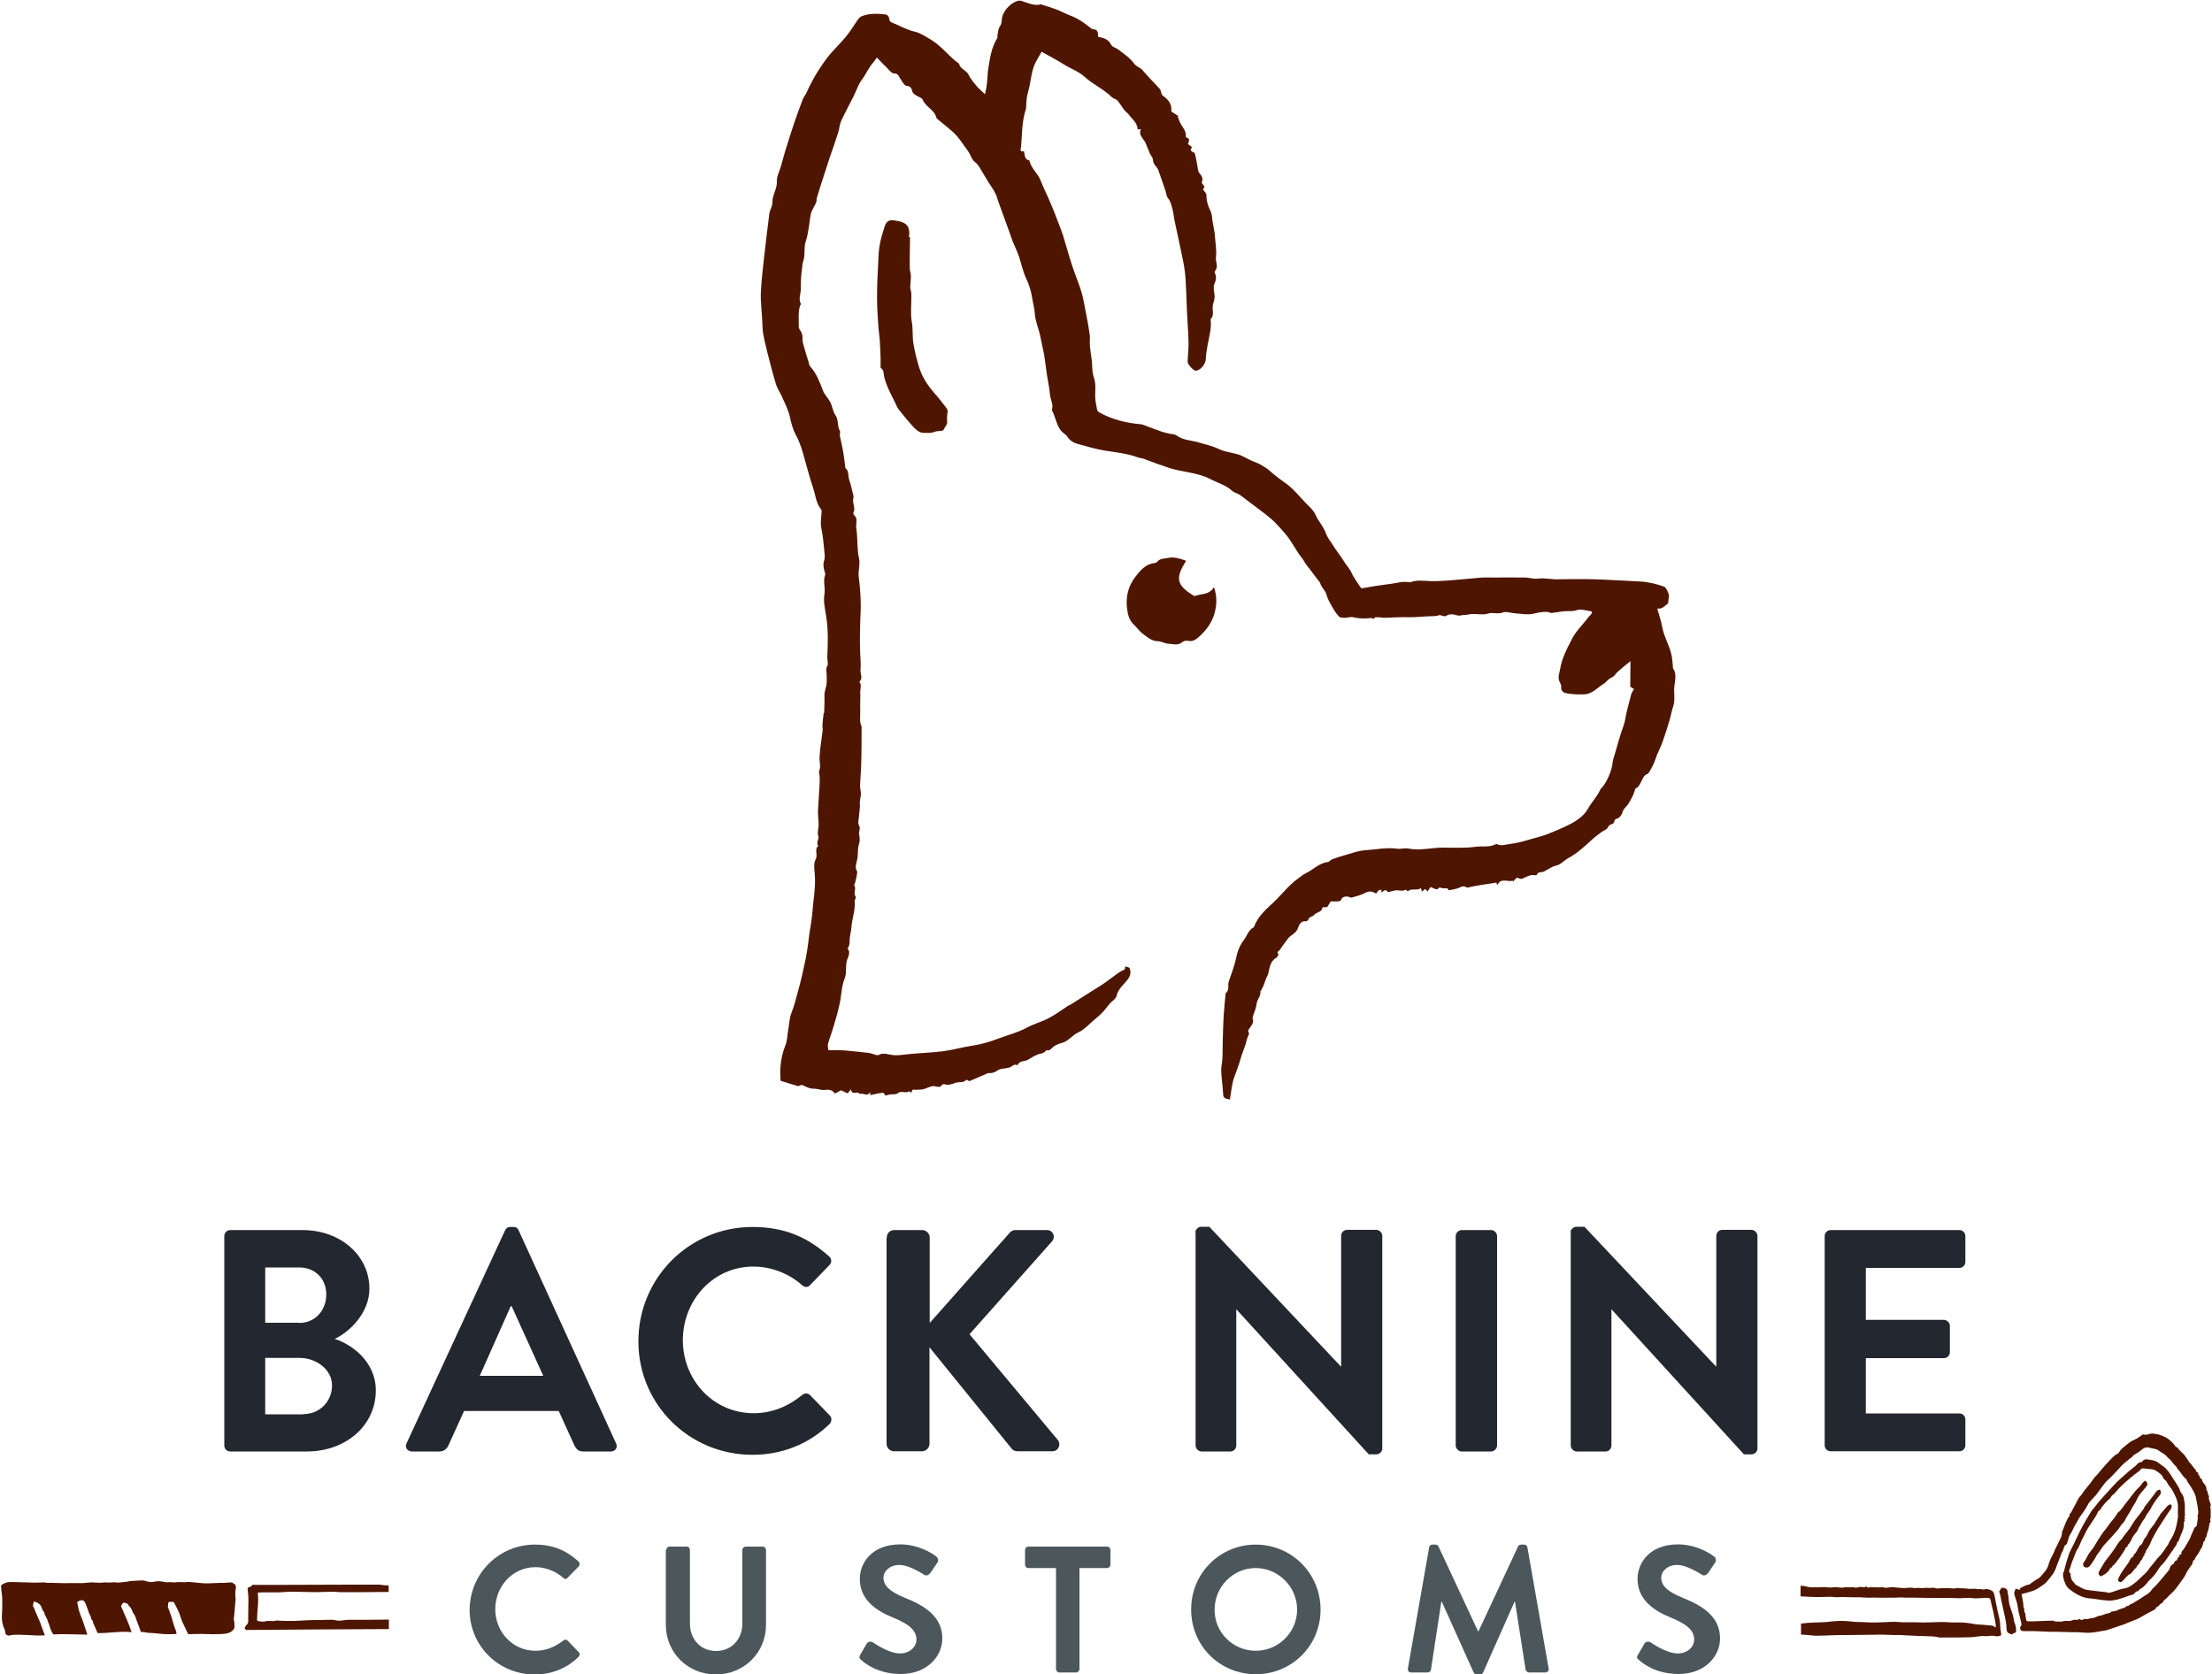 <?xml version="1.0" encoding="utf-8"?>
<!-- Generator: Adobe Illustrator 24.0.0, SVG Export Plug-In . SVG Version: 6.00 Build 0)  -->
<svg version="1.1" xmlns="http://www.w3.org/2000/svg" xmlns:xlink="http://www.w3.org/1999/xlink" x="0px" y="0px"
	 viewBox="0 0 1000 757" style="enable-background:new 0 0 1000 757;" xml:space="preserve">
<style type="text/css">
	.st0{display:none;}
	.st1{display:inline;fill:#36574E;}
	.st2{display:inline;fill:#9A7E5A;}
	.st3{display:inline;fill:#263A32;}
	.st4{display:inline;fill:#C9C9C9;}
	.st5{display:inline;}
	.st6{fill:#23272F;}
	.st7{fill:#4C575C;}
	.st8{fill:#4E1600;}
	.st9{fill:#FFFFFF;}
</style>
<g id="Layer_1" class="st0">
</g>
<g id="Layer_2">
	<g>
		<g>
			<path class="st6" d="M101.4,558.8c0-1.4,1.1-2.7,2.7-2.7h32.7c17,0,30.2,11.4,30.2,26.5c0,11-9,19.6-15.7,22.7
				c7.6,2.4,18.6,10.2,18.6,23.3c0,16-13.7,27.6-31.2,27.6h-34.6c-1.6,0-2.7-1.3-2.7-2.7V558.8z M135.2,598.1
				c7.3,0,12.3-5.7,12.3-12.9c0-7.1-5-12.2-12.3-12.2h-15.3v25H135.2z M137.2,639.3c7.2,0,12.9-5.6,12.9-13
				c0-7.2-7.2-12.4-14.6-12.4h-15.6v25.5H137.2z"/>
			<path class="st6" d="M183.8,652.5l44.5-96.2c0.4-0.9,1.1-1.6,2.4-1.6h1.4c1.4,0,2,0.7,2.4,1.6l44,96.2c0.9,1.9-0.3,3.7-2.4,3.7
				h-12.4c-2.1,0-3.1-0.9-4.1-2.9l-7-15.4h-42.8l-7,15.4c-0.6,1.4-1.9,2.9-4.1,2.9h-12.4C184.1,656.2,182.9,654.3,183.8,652.5z
				 M245.6,622l-14.3-31.5h-0.4l-14,31.5H245.6z"/>
			<path class="st6" d="M340.2,554.7c14.4,0,24.9,4.6,34.6,13.3c1.3,1.1,1.3,2.9,0.1,4l-8.7,9c-1,1.1-2.4,1.1-3.6,0
				c-6-5.3-14-8.4-22-8.4c-18.3,0-31.9,15.3-31.9,33.3c0,17.9,13.7,33,32,33c8.6,0,15.9-3.3,21.9-8.2c1.1-1,2.7-0.9,3.6,0l8.9,9.2
				c1.1,1,0.9,2.9-0.1,3.9c-9.7,9.4-22,13.9-34.8,13.9c-28.6,0-51.6-22.7-51.6-51.3C288.6,577.7,311.6,554.7,340.2,554.7z"/>
			<path class="st6" d="M400.9,559.5c0-1.9,1.4-3.4,3.4-3.4h12.6c1.9,0,3.4,1.6,3.4,3.4v38.6l36-40.6c0.6-0.7,1.4-1.4,2.7-1.4h14.3
				c2.7,0,4.1,3,2.3,5.1l-37.3,42l40,47.9c1.4,1.9,0.3,5-2.6,5h-15.6c-1.4,0-2.3-0.6-2.6-1l-37.3-46v43.6c0,1.9-1.6,3.4-3.4,3.4
				h-12.6c-2,0-3.4-1.6-3.4-3.4V559.5z"/>
			<path class="st6" d="M540.4,557.2c0-1.4,1.3-2.6,2.7-2.6h3.6l59.5,63.2h0.1v-59.1c0-1.4,1.1-2.7,2.7-2.7h13.2
				c1.4,0,2.7,1.3,2.7,2.7v96.2c0,1.4-1.3,2.6-2.7,2.6h-3.4L559,592h-0.1v61.5c0,1.4-1.1,2.7-2.7,2.7h-13c-1.4,0-2.7-1.3-2.7-2.7
				V557.2z"/>
			<path class="st6" d="M658.1,558.8c0-1.4,1.3-2.7,2.7-2.7h13.3c1.4,0,2.7,1.3,2.7,2.7v94.7c0,1.4-1.3,2.7-2.7,2.7h-13.3
				c-1.4,0-2.7-1.3-2.7-2.7V558.8z"/>
			<path class="st6" d="M710,557.2c0-1.4,1.3-2.6,2.7-2.6h3.6l59.5,63.2h0.1v-59.1c0-1.4,1.1-2.7,2.7-2.7h13.2
				c1.4,0,2.7,1.3,2.7,2.7v96.2c0,1.4-1.3,2.6-2.7,2.6h-3.4L728.6,592h-0.1v61.5c0,1.4-1.1,2.7-2.7,2.7h-13c-1.4,0-2.7-1.3-2.7-2.7
				V557.2z"/>
			<path class="st6" d="M824.9,558.8c0-1.4,1.1-2.7,2.7-2.7h58.2c1.6,0,2.7,1.3,2.7,2.7v11.7c0,1.4-1.1,2.7-2.7,2.7h-42.3v23.5h35.3
				c1.4,0,2.7,1.3,2.7,2.7v11.9c0,1.6-1.3,2.7-2.7,2.7h-35.3v25h42.3c1.6,0,2.7,1.3,2.7,2.7v11.7c0,1.4-1.1,2.7-2.7,2.7h-58.2
				c-1.6,0-2.7-1.3-2.7-2.7V558.8z"/>
		</g>
		<g>
			<path class="st7" d="M241.8,698.3c8.2,0,14.2,2.6,19.7,7.6c0.7,0.7,0.7,1.6,0.1,2.3l-5,5.1c-0.6,0.7-1.4,0.7-2,0
				c-3.4-3-8-4.8-12.5-4.8c-10.4,0-18.2,8.7-18.2,19c0,10.2,7.8,18.8,18.2,18.8c4.9,0,9-1.9,12.5-4.6c0.7-0.6,1.5-0.5,2,0l5,5.2
				c0.7,0.6,0.5,1.6-0.1,2.2c-5.5,5.4-12.5,7.9-19.8,7.9c-16.3,0-29.4-12.9-29.4-29.2C212.4,711.4,225.5,698.3,241.8,698.3z"/>
			<path class="st7" d="M301.2,700.7c0-0.8,0.7-1.5,1.5-1.5h7.7c0.9,0,1.5,0.7,1.5,1.5V734c0,6.9,4.7,12.4,11.8,12.4
				c7.1,0,11.9-5.5,11.9-12.3v-33.4c0-0.8,0.7-1.5,1.5-1.5h7.7c0.8,0,1.5,0.7,1.5,1.5v33.9c0,12.4-9.8,22.4-22.7,22.4
				c-12.8,0-22.6-10-22.6-22.4V700.7z"/>
			<path class="st7" d="M388.9,748.1l2.9-5c0.7-1.1,2-1.1,2.8-0.6c0.4,0.2,7,5,12.3,5c4.2,0,7.4-2.8,7.4-6.3c0-4.2-3.5-7-10.3-9.8
				c-7.7-3.1-15.3-8-15.3-17.6c0-7.2,5.4-15.6,18.3-15.6c8.3,0,14.7,4.2,16.3,5.5c0.8,0.5,1.1,1.9,0.5,2.7l-3.1,4.6
				c-0.7,1-1.9,1.6-2.8,1c-0.7-0.4-6.8-4.5-11.3-4.5c-4.6,0-7.2,3.1-7.2,5.7c0,3.8,3,6.4,9.6,9.1c7.9,3.2,17,7.9,17,18.4
				c0,8.4-7.2,16.1-18.7,16.1c-10.3,0-16.3-4.8-17.9-6.3C388.6,749.8,388.2,749.4,388.9,748.1z"/>
			<path class="st7" d="M477.4,708.9h-12.5c-0.9,0-1.5-0.7-1.5-1.5v-6.7c0-0.8,0.7-1.5,1.5-1.5h35.6c0.9,0,1.5,0.7,1.5,1.5v6.7
				c0,0.8-0.7,1.5-1.5,1.5H488v45.7c0,0.8-0.7,1.5-1.5,1.5h-7.6c-0.8,0-1.5-0.7-1.5-1.5V708.9z"/>
			<path class="st7" d="M567.7,698.3c16.3,0,29.3,13.1,29.3,29.4c0,16.3-13,29.2-29.3,29.2c-16.3,0-29.2-12.9-29.2-29.2
				C538.4,711.4,551.4,698.3,567.7,698.3z M567.7,746.3c10.3,0,18.7-8.4,18.7-18.6c0-10.3-8.5-18.8-18.7-18.8
				c-10.3,0-18.6,8.5-18.6,18.8C549,738,557.4,746.3,567.7,746.3z"/>
			<path class="st7" d="M646.1,699.5c0.1-0.7,0.6-1.2,1.5-1.2h1.3c0.7,0,1.1,0.3,1.4,0.8l17.9,38.4c0.2,0,0.2,0,0.2,0l17.9-38.4
				c0.2-0.5,0.7-0.8,1.4-0.8h1.3c0.9,0,1.4,0.6,1.5,1.2l9.6,54.7c0.2,1.1-0.4,1.9-1.5,1.9h-7.4c-0.7,0-1.4-0.7-1.5-1.2l-4.8-30.8
				c-0.1,0-0.2,0-0.2,0l-14.2,32c-0.2,0.5-0.7,0.9-1.4,0.9h-1.5c-0.7,0-1.1-0.4-1.4-0.9l-14.4-32c0,0-0.2,0-0.2,0l-4.7,30.8
				c-0.1,0.6-0.7,1.2-1.5,1.2H638c-1.1,0-1.7-0.7-1.5-1.9L646.1,699.5z"/>
			<path class="st7" d="M740.5,748.1l2.9-5c0.7-1.1,2-1.1,2.8-0.6c0.4,0.2,7,5,12.3,5c4.2,0,7.4-2.8,7.4-6.3c0-4.2-3.5-7-10.3-9.8
				c-7.7-3.1-15.3-8-15.3-17.6c0-7.2,5.4-15.6,18.3-15.6c8.3,0,14.7,4.2,16.3,5.5c0.8,0.5,1.1,1.9,0.5,2.7l-3.1,4.6
				c-0.7,1-1.9,1.6-2.8,1c-0.7-0.4-6.8-4.5-11.3-4.5c-4.6,0-7.2,3.1-7.2,5.7c0,3.8,3,6.4,9.6,9.1c7.9,3.2,17,7.9,17,18.4
				c0,8.4-7.2,16.1-18.7,16.1c-10.3,0-16.3-4.8-17.9-6.3C740.1,749.8,739.7,749.4,740.5,748.1z"/>
		</g>
		<g>
			<path class="st8" d="M445.3,42.6c0.3-1.4,0.6-2.8,0.8-4.2c0.3-2.3,0.3-4.6,0.6-6.9c0.8-4.9,1.4-9.9,4.1-14.2
				c0.2-0.3,0.1-0.8,0.1-1.2c0.3-1.3,0.3-2.7,0.9-3.8c0.7-1.1,1.1-1.9,1.1-3.4c0.1-3.5,3.8-7.6,7.2-8.5c0.6-0.2,1.4-0.1,2,0.1
				c2.7,0.9,5.3,2.2,8.3,1.5c0.4-0.1,0.8,0.2,1.2,0.3c1.9,0.6,3.9,1.2,5.8,1.9c2.3,0.9,4.5,2.1,6.9,3c3.4,1.3,6.3,3.5,9.1,5.7
				c0.1,0.1,0.3,0.3,0.4,0.3c2.5-0.1,2.7,1.6,2.6,3.4c2.4,0.6,4.7,1,5.9,3.6c0.5,1.1,2.3,1.4,3.4,2.3c2.4,1.9,5.1,3.6,6.9,6.1
				c1.1,1.6,2.8,1.8,3.9,3.1c2.5,3,5.3,5.7,7.9,8.6c0.3,0.3,0.3,0.9,0.5,1.4c0.2,0.5,0.3,1.3,0.7,1.5c2.7,1.8,4.3,4,3.9,7.2
				c1.2,0.8,2.3,1.4,3.3,2.1c-0.1,0.1-0.3,0.1-0.4,0.2c0.3,0.8,0.6,1.6,0.9,2.3c0.9,2.2,3,3.9,2.8,6.6c0,0.2,0.2,0.6,0.3,0.6
				c2,0.5,0.8,1.9,0.7,3c0.6,0.4,1.2,0.9,1.8,1.3c-1.6,2,0.5,2,1.2,2.7c0.3,1.2,0.6,2.3,0.8,3.5c0.3,1.5,0.5,3,0.8,4.5
				c0.1,0.3,0.2,0.7,0.4,0.9c1.1,1.3,2,2.5,1.2,4.3c-0.1,0.3,0.4,0.9,0.7,1.2c0.7,0.9,0.7,0.9-0.2,2c0.6,0.9,1.6,1.7,1.6,2.6
				c0,2.6,0.7,5,1.9,7.3c0.3,0.7,0.5,1.5,0.6,2.2c0.1,0.6,0.1,1.2,0.2,1.9c0.3,1.7,0.6,3.4,0.9,5.1c0.1,0.5,0.2,1,0.2,1.5
				c0.2,3.4,0.9,6.9,0.5,10.2c-0.2,2.1,1.3,4.3-0.5,6.2c-0.1,0.1-0.1,0.4-0.1,0.5c0.7,1.6,0.9,3,0.1,4.7c-0.7,1.5-0.5,3.5-0.2,5.1
				c0.4,1.9-0.4,3.5-0.7,5.1c-0.4,2.1,0.8,4.5-1,6.3c0.5,4.1-0.7,8-1.4,11.9c-0.4,2.1-0.7,4.2-0.8,6.3c-0.2,2.4-2.5,5-4.6,5.1
				c-0.9,0-3.7-2.9-3.6-4.1c0.1-3.1,0.5-6.1,0.4-9.2c-0.1-4.5-0.5-9-0.7-13.5c-0.2-4.7-0.3-9.5-0.6-14.2c-0.2-2.8-0.5-5.6-1.1-8.4
				c-1.2-6.1-2.6-12.2-3.9-18.4c-0.4-1.9-0.5-3.9-1.1-5.8c-0.4-1.4-0.7-3-1.8-4.3c-0.7-0.8-0.8-2-1.1-3.1c-1.1-3.3-2.2-6.5-3.4-9.8
				c-0.2-0.4-0.4-0.9-0.7-1.2c-0.9-1-1.6-1.9-1.7-3.4c0-1-1-1.9-1.4-2.9c-0.7-1.5-1.2-3.1-1.9-4.6c-0.2-0.6-0.6-1.1-1-1.6
				c-0.9-1.4-2.1-2.6-1.1-4.7c-0.7,0.1-1.1,0.1-1.5,0.1c-0.1-3-2.5-4.6-4-6.7c-0.5-0.7-1.3-1.2-1.9-1.9c-1.1-1.4-2-3-3.2-4.4
				c-0.6-0.7-1.9-0.9-2.6-1.6c-3.7-3.7-8.5-5.7-12.3-9.2c-2.8-2.5-6.2-3.6-9.2-5.5c-3.2-2-6.6-3.8-10.2-5.8
				c-1.2,2.2-2.8,4.5-3.6,6.9c-1,2.8-1.3,5.9-1.9,8.8c-0.4,1.7-0.9,3.3-1.2,5c-0.2,1.4-0.2,2.8-0.3,4.3c0,0.3,0,0.6-0.1,0.9
				c-1.9,5.6-1.7,11.4-2.2,17.1c-0.1,0.7-0.9,2.4,1.3,2c0,0,0.2,0.6,0.2,0.9c0.2,1.4,0.4,2.8,2.1,3.2c0.1,0,0.2,0,0.2,0.1
				c0.7,3.5,3.7,5.7,5,8.9c1.4,3.6,3.2,7.1,4.7,10.7c1.2,2.8,2.3,5.7,3.4,8.6c0.7,1.9,1.5,3.8,2.1,5.7c1.4,4.5,2.6,9.1,4.1,13.6
				c1.3,4,3,7.9,4.2,11.9c0.9,2.9,1.3,5.9,1.9,8.8c0.7,3.4,1.3,6.8,1.8,10.2c0.2,1,0.1,1.9,0.1,2.9c-0.2,3.6,0.8,7,1,10.6
				c0.1,2,0.1,4.2,0.8,6.1c1,2.8,0.6,5.6,0.6,8.4c0,2.1,0.5,4.2,0.9,6.3c0.1,0.4,0.5,0.9,0.9,1.1c5.8,3.3,12.2,4.8,18.8,5.4
				c0.5,0,1,0.2,1.5,0.4c2.7,1,5.4,2.1,8.1,3c1.2,0.4,2.4,0.6,3.6,0.9c1,0.2,2.2,0.2,2.9,0.7c2.9,2.2,6.4,2.2,9.7,3.1
				c3.2,1,6.4,1.6,9.5,3.1c3.2,1.5,6.5,1.6,9.8,2.8c1.2,0.5,2.4,1.2,3.6,1.8c1.5,0.8,3.9,1.6,5.4,2.4c1.5,0.9,3.1,1.8,4.4,3
				c2.4,2.2,5,4,7.6,5.9c3.2,2.4,5.7,5.6,8.5,8.5c1.5,1.6,3.4,3.1,4.3,5.1c1.4,3.2,3.9,5.7,5,9.1c0.8,1.9,1.9,3.1,2.9,4.7
				c1.4,2.4,3.2,4.5,4.7,6.9c1,1.7,2.4,3.3,3.5,5.1c0.4,0.7,0.6,1.5,1.1,2.2c0.6,1.1,1.4,2.2,2.1,3.3c0.4,0.7,0.9,1.3,1.6,2.2
				c2.2-0.4,4.6-0.8,7-1.2c2.2-0.3,4.4-0.6,6.6-0.9c1.6-0.2,3.1-0.6,4.6-0.8c0.8-0.1,1.7,0,2.5,0c0.5,0,1.1,0.2,1.5,0.1
				c2.8-1.1,5.7-0.6,8.7-0.5c3,0.1,5.9-0.1,8.9-0.3c4.9-0.4,9.8-0.9,14.7-1.3c1.5-0.1,3.1,0,4.7,0c5,0,10-0.1,15.1,0
				c1.8,0.1,3.5,0.7,5.5,0.5c2.5-0.4,5.2,0.2,7.8,0.3c2.7,0,5.4-0.1,8.1-0.1c4.2,0,8.5,0,12.7,0.2c5.9,0.2,11.8,0.6,17.7,0.9
				c3.7,0.2,7.2,1.1,10.7,2.3c0.9,0.3,2.4,3.5,2.2,4.5c-0.2,0.9-0.2,1.8-0.4,3.1c-1.2,0.8-2.5,2.7-4.9,2.3c0.8,2.9,1.8,5.7,2.3,8.6
				c0.8,4.3,3.2,8,4.1,12.2c0.4,1.8,0.5,3.6,0.7,5.5c0,0.3-0.1,0.6,0.1,0.8c1.6,2.4,0.9,5.2,0.6,7.6c-0.5,3.2,0.5,6.4-0.6,9.6
				c-0.7,2-1,4.1-1.6,6.1c-1,3.4-2.1,6.8-3.3,10.2c-0.9,2.5-2.3,4.9-3.1,7.5c-0.7,2.1-1.7,4-2.8,5.8c-0.2,0.3-0.4,0.7-0.6,0.8
				c-2.1,0.6-2.5,2.7-3.4,4.3c-0.7,1.3-1.3,2.1-2.2,2.3c-0.5,1.3-0.8,2.4-1.2,3.3c-0.6,1.2-1.3,2.4-2,3.6c-0.3,0.6-0.8,1.1-1.3,1.6
				c-0.6,0.7-1.1,1.2-1.4,2.3c-0.3,1.2-1.5,2.7-2.5,2.9c-1.5,0.3-1,1.6-1.6,2.1c-0.7,0.5-2,0.7-2.2,1.3c-0.6,1.6-2,1.8-3.1,2.6
				c-1.5,1.1-3,2.2-4.4,3.5c-3.4,3.1-6.7,6.2-10.8,8.4c-1.8,1-3.4,2.9-5.3,3.3c-2.3,0.5-3.9,1.9-5.8,2.8c-1,0.4-2.6-0.1-3,1.4
				c0,0.1-0.5,0.2-0.7,0.2c-2.3-0.5-4.1,0.8-6.1,1.6c-0.5,0.2-1.3-0.3-2.3-0.5c-0.5,0.5-1.1,1.1-1.7,1.8c0-0.1,0-0.3,0-0.4
				c-0.5,0-1,0.1-1.5,0.1c-0.7,0-1.3-0.2-2-0.2c-0.7,0-1.5,0-2.1,0.3c-0.6,0.3-1,1-1.6,1.7c-0.1-0.4-0.2-0.8-0.3-1.1
				c-4.4,0.8-8.8,1.2-13.2,2.3c-1-0.7-1.9-0.8-3.4-0.1c-1.5,0.8-3.3,0.9-5,1.3c-0.4-1.4-1.6-0.8-2.5-0.9c-0.9-0.1-1.8-0.9-2.4,0.4
				c-0.1,0.1-0.8,0-1.2-0.1c-0.7-0.3-1.4-0.6-2.1-0.9c-0.5,0.7-0.8,1.3-1.3,2c-0.3-0.3-0.6-0.6-1.1-1.1c-0.4,0.3-1,0.8-1.5,1.2
				c-0.1-0.5-0.2-0.9-0.4-1.6c-1.8,1.4-4.3-0.2-6,1.5c-0.3-0.2-0.7-0.8-0.8-0.8c-1.7,1-3.4,0-5.1,0.4c-0.9,0.2-1.7,0.4-2.5,0.6
				c-0.3,0.1-0.7,0.1-0.8-0.1c-1-1.6-1.7,0.1-2.8,0.3c0.1-0.5,0.1-0.8,0.2-1.1c-1.3,0-1.3,0-2.5,1.7c-1.6-1.1-3.1-1.3-5-0.3
				c-1.9,1-4,1.5-6.1,2.1c-0.4,0.1-0.9-0.3-1.4-0.4c-1.5-0.2-2.8-0.1-3.4,1.6c-0.1,0.3-0.9,0.5-1.3,0.5c-1.1,0.1-2.1,0-3.3,0
				c-0.6,1-1.2,1.9-1.6,2.6c-0.9,0.1-2.1,0-2.1,0.1c-0.3,2.3-2.7,2.1-3.8,3.4c-0.7,0.9-2.4,0.8-2.7,2.3c-0.1,0.3-0.7,0.6-1.1,0.6
				c-2.2-0.3-3.1,1.8-3.4,2.8c-0.8,2.7-3.4,3.3-4.7,5.1c-0.9,1.2-1.7,2.3-2.6,3.5c-0.5,0.7-0.8,1.5-1.5,2c-0.7,0.5-0.8,0.7-0.2,1.4
				c0.2,0.2-0.4,1.4-0.9,1.7c-2.9,1.6-3,4.6-3.7,7.3c-0.2,0.7-0.6,1.3-0.9,2c-0.4,1.1-0.8,2.2-1.2,3.3l-1.2,2.4
				c-0.1,0-0.2,0.1-0.2,0.1c0.3,2.2-1.5,3.8-1.7,5.6c-0.2,2-1,3.7-1.6,5.5c-0.1,0.4-0.3,0.9-0.2,1.3c0.8,2.3-1.1,3.5-2.1,5.5
				c0.2,0.4,0.4,1.1,0.5,1.3c-0.5,1.3-1,2.3-1.2,3.3c-0.6,2.8-2,5.4-2.7,8.2c-0.8,2.9-1.9,5.6-2.9,8.4c-1.1,3.2-1.3,6.6-1.9,9.9
				c-2.9-0.6-3-0.8-3.1-3.3c-0.2-3.2-0.7-6.4-0.8-9.6c-0.1-1.8,0.4-3.6,0.5-5.5c0.1-1.1,0.1-2.3,0.1-3.4c0-1.9,0.1-3.8,0.1-5.7
				c0.1-3.5,0.2-7.1,0.4-10.6c0.2-3.3,0.6-6.6,0.9-10c1.9-1.4,0.8-3.6,1.4-5.3c0.8-2.4,1.7-4.7,2.4-7.1c0.3-1,0.6-2,0.8-3
				c0.6-3.1,1.6-6,3.6-8.6c1.5-2,2.1-4.6,4.5-5.8c0.1-0.1,0.1-0.2,0.2-0.4c1.8-4.8,5.8-8.1,9.3-11.4c3.5-3.4,6.5-7.4,10.5-10.2
				c1.1-0.8,2.1-1.7,3.3-2.3c3.5-1.6,6.2-4.8,10.3-5.2c0.6-0.1,1.1-1,1.8-1.2c2.1-0.8,4.3-1.5,6.5-2.1c2.7-0.8,5.5-1.8,8.3-2
				c4.9-0.3,9.7-1.4,14.7-0.7c1.6,0.2,3.3-0.4,4.9-0.1c5.3,1.1,10.5-0.4,15.7-0.4c5,0,10.1,0.3,15-0.4c3-0.4,6.2,0.4,9-1.2
				c0.3-0.1,0.8,0.2,1.2,0.3c0.6,0.1,1.2,0.3,1.8,0.2c3.5-0.6,7.1-1,10.5-2.1c3.3-1,6.6-1.7,9.8-2.9c3.3-1.3,6.6-2.7,9.8-4.3
				c3.4-1.7,6.7-4,8.5-7.2c1.6-2.9,3.9-5.2,5.3-8.1c0.2-0.3,0.3-0.7,0.5-0.9c2.5-2.4,5-8.1,5.3-11.7c0.1-1.3,0.6-2.6,1-3.9
				c1.3-4.3,2.4-8.7,4-13c0.8-2.2,0.9-4.4,1.5-6.6c0.7-2.5,1.2-4.9,1.9-7.4c0.2-0.8,0.8-1.6,1.3-2.5c-0.7-0.4-1.3-0.8-1.7-1.1
				c0-3.9,0.1-7.7,0.1-11.5c-2.1,1.7-4.1,3.3-6,5c-0.6,0.6-1,1.4-1.7,1.9c-0.6,0.5-1.4,0.7-2,1.2c-0.9,0.7-1.6,1.7-2.5,2.2
				c-2.8,1.7-5.1,4.6-8.7,4.7c-2.7,0.1-5.5,0-8.2-0.5c-1-0.2-2.5-1-2.2-2.9c0.1-0.8-0.5-1.7-0.9-2.6c-0.7-1.9,0.1-3.7,0.4-5.4
				c0.8-5,3.2-9.5,5.5-13.9c1.8-3.5,4.9-6.3,7.2-9.5c0.6-0.9,2.1-1.6,1.5-2.7c-2.4-0.3-4.7-1.2-6.5-0.6c-2.3,0.8-4.4,0.3-6.6,0.6
				c-1.6,0.3-3.2,0.5-4.9,0.7c-0.5,0.1-1.1-0.3-1.6-0.4c-2.4-0.3-4.6,0.3-6.9,0.8c-2.5,0.5-5.3,0-7.9-0.2c-1.9-0.1-4.1-1-5.7-0.4
				c-2.4,0.9-4.6-0.2-6.7,0.5c-2.9,0.9-5.9-0.3-8.8,0.4c-1.1,0.3-2.2,0.1-3.3,0.4c-0.9,0.2-1.7,0.1-2.6-0.2
				c-1.1-0.4-2.9-0.4-3.8,0.2c-1.5,1.1-2.5-0.5-3.9,0c-1.3,0.5-2.8,0.3-4.2,0.4c-2.3,0.1-4.5,0.3-6.8,0.4c-1.7,0.1-3.5,0-5.2,0
				c-2.9,0.1-5.7,0.2-8.6,0.3c-0.7,0-1.4-0.3-2-0.2c-0.9,0.1-2-0.5-2.4,0.7c-0.6-0.3-1-0.4-1.4-0.4c-2.8,0.4-5.5,0.2-8.2-0.4
				c-1.1-0.2-2.3,0.3-3.4,0.3c-1,0-2.2,0-2.8-0.6c-1.3-1.4-2.4-3.1-3.3-4.8c-0.9-1.6-1.9-3.3-2.3-5c-0.5-2-2.1-2.8-3-5.6
				c-2.2-2.7-3.8-5.1-6-7.8c-0.8-1-1.3-2.2-2.1-3.2c-2.7-3.3-4.6-7.5-7.4-10.8c-1.6-1.9-3.2-3.7-4.9-5.4c-1.3-1.3-2.8-2.5-4.3-3.7
				c-3.7-2.8-7.4-5.6-11.1-8.4c-1.2-0.9-2.8-1.2-3.9-2.1c-2.9-2.7-6.6-3.6-10-5.4c-5.4-2.8-12.3-3.1-18-4.8c-4-1.3-8-2.8-12-4.3
				c-0.8-0.3-1.7-0.3-2.5-0.6c-4.9-1.8-10-2.3-15.1-3.1c-4.1-0.7-8.2-1.9-12.2-3c-1.9-0.5-3.5-1.5-4.7-3.3c-0.6-1-1.9-1.6-2.7-2.5
				c-2.3-2.8-2.6-6.5-4.3-9.5c0.9-2.4-0.6-4.6-0.8-6.9c-0.3-3-0.9-6-1.4-9c-0.4-2.7-0.7-5.4-1.1-8c-0.2-1.6-0.6-3.1-0.9-4.6
				c-0.4-1.9-0.8-3.9-1.2-5.8c-0.8-3.1-2.1-6.2-2.3-9.4c-0.1-2.3-0.8-4.4-1.1-6.6c-0.5-3.1-1.3-6.1-2.7-9c-1.5-3.1-2.2-6.7-3.3-10
				c-0.8-2.4-1.9-4.6-2.9-7c-0.5-1.2-0.8-2.5-1.3-3.7c-1.6-4.5-3.3-9-4.9-13.5c-0.6-1.5-0.9-3.2-1.7-4.6c-0.8-1.7-2-3.2-2.9-4.7
				c-1.1-1.8-2.1-3.5-3.2-5.3c-0.9-1.4-1.5-2.9-3-4c-1.5-1.1-2-3.3-3.1-4.9c-2.3-3.1-4.4-6.6-7.3-9.1c-2.1-1.8-4.2-3.5-6.4-5.3
				c-0.3-0.2-0.6-0.5-0.7-0.8c-0.8-3.6-4.9-4.8-6.2-8.2c-0.4-0.9-2-1.2-3-1.9c-0.6-0.4-1.4-0.9-1.6-1.6c-0.4-1.5-0.7-2.5-2.7-2.7
				c-1.1-0.1-1.9-2.1-2.8-3.2c-0.7-1-0.8-2.4-2.8-2.4c-1,0-2-1.2-2.8-2.1c-1.6-1.5-3.1-3.2-5-5.1c-0.5,0.7-1.1,1.7-1.9,2.6
				c-2,2.3-3.1,5.1-4.9,7.5c-1.6,2.1-2.4,4.8-3.6,7.2c-1.9,3.8-3.9,7.5-5.7,11.3c-0.8,1.7-0.8,3.7-1.4,5.4
				c-1.2,3.8-2.5,7.5-3.8,11.2c-1.4,4.3-2.8,8.7-4.2,13c-0.5,1.7-1.1,3.5-1.6,5.2c-0.2,0.6-0.1,1.2-0.2,1.8
				c-0.1,0.3-0.3,0.6-0.4,0.9c-0.6,1.3-1.4,2.5-1.9,3.8c-0.5,1.4-0.6,3-0.8,4.5c-0.3,1.8-0.5,3.7-0.9,5.5c-0.2,0.9-0.4,1.9-0.7,2.8
				c-1.2,3.1-0.2,6.4-1.3,9.5c-0.5,1.4-0.4,3-0.7,4.6c-0.4,2.8-0.3,5.5-0.4,8.3c-0.1,2.2-1.1,4.2,0.1,6.4c0.1,0.1-0.3,0.4-0.4,0.6
				c-1,3.2-0.5,6.5-0.6,9.7c0,0.5,0.4,1.2,0.7,1.6c0.8,1.2,1.1,2.3,1,3.8c-0.1,1.5,0.6,3.1,1,4.7c0.5,1.9,1.1,3.7,1.7,5.6
				c0.2,0.8,0.3,1.7,0.9,2.3c2.8,3.2,4.2,7,5.7,10.9c0.7,1.8,2.3,3.3,3.2,5c1,1.9,1.2,4.3,2.4,6c1.5,2.2,0.7,4.9,2,7.1
				c0.3,0.6-0.2,1.6,0,2.3c0.5,2.4,1.1,4.8,1.5,7.2c0.4,2.2,0.6,4.4,0.9,6.6c0,0.2,0,0.6,0.1,0.7c1.7,1.4,1.1,3.5,1.7,5.3
				c0.7,1.9,1.1,4,1.6,5.9c0.2,0.8,0.5,1.7,0.3,2.4c-0.7,2.2,1.2,4.3,0,6.5c-0.2,0.3,0.2,1.1,0.5,1.4c1.2,1.1,0.9,2.4,0.8,3.8
				c-0.2,1.4,0.2,2.9,0.3,4.3c0.3,3.7,0.1,7.4,0.9,11c0.7,3-0.4,5.6-0.1,8.5c0.5,3.7,0.8,7.5,0.9,11.2c0.1,2.9-0.1,5.9-0.2,8.8
				c-0.1,4-0.2,8.1-0.1,12.1c0,3.3,0.5,6.7,0.2,10c-0.2,1.8,1.3,3.8-0.5,5.4c1.2,1.6,0.3,3.3,0.4,4.9c0.1,2.7-0.1,5.5,0,8.2
				c0.1,2.4-0.5,4.8,0.6,7.2c0.1,0.2,0,0.4,0,0.7c0,5.7,0,11.4-0.2,17.2c-0.1,3-0.4,5.9-0.5,8.9c0,1.2,0.4,2.4,0.4,3.6
				c0,1.4-0.6,2.9-0.5,4.3c0.2,1.7-0.2,3.3-0.3,5c0,1.7-0.8,3.8-0.1,4.9c0.9,1.6-0.2,2.8,0.1,4.1c0.3,1.5,0.4,3.1-0.1,4.5
				c-0.6,2-0.4,4-0.6,5.9c-0.2,2-1.6,4.3-0.2,6.4c0.2,0.3-0.7,4.6-1,5.3c-0.1,0.3-0.4,0.8-0.3,1c1.1,1.6-0.7,3.6,0.7,5.2
				c0.1,0.2-0.2,0.7-0.3,1.1c-0.1,0.3-0.3,0.7-0.2,1c0.3,4.1-1.3,7.9-1.5,11.8c-0.2,2.3-1,4.5-0.8,6.8c0,0.7-0.4,1.5-0.6,2.2
				c0,0.1-0.2,0.2-0.4,0.3c1.5,1.7,0.5,3.5-0.1,5.1c-1,2.8,0,5.8-1.2,8.7c-1.4,3.5-1.4,7.5-2.2,11.2c-0.7,3.3-1.6,6.6-2.6,9.8
				c-0.8,2.9-1.9,5.6-2.7,8.5c-0.2,0.8,0.1,1.8,0.2,2.8c2.5,0,5-0.1,7.4,0.1c3.6,0.3,7.2,0.7,10.8,1.1c0.7,0.1,1.3,0.3,2,0.5
				c1,0.3,1.8,0.9,3.1,0.2c1.1-0.6,2.8-0.3,4.2,0c3.6,0.9,7-0.1,10.5-0.3c4.8-0.4,9.6-0.6,14.3-1.2c4.2-0.6,8.3-1.8,12.4-2.4
				c4.2-0.6,8.3-1.8,12.2-3.3c4.3-1.6,8.7-2.7,12.8-4.9c3.1-1.7,6.6-2.6,9.7-4.2c3.1-1.6,5.9-3.7,8.8-5.6c0.4-0.3,1-0.4,1.4-0.7
				c3.1-2,6.2-3.9,9.3-5.9c2-1.3,4.1-2.5,6.1-3.9c2.3-1.6,4.5-3.4,6.9-5c0.9-0.7,2.6-0.5,2.2-2.4c0.8,0.2,1.5,0.4,2,0.6
				c1.3,3.1-0.4,5-2.3,7.1c-1.5,1.6-3,3.3-3.5,5.6c-0.2,0.8-0.9,1.6-1.8,2.3c-1.7,1.4-2.9,3.4-4.4,5c-1.3,1.4-2.8,2.6-4.2,3.8
				c-2.2,1.9-4.3,4.2-6.8,5.4c-2.8,1.2-4.4,3.8-7.2,4.7c-0.7,0.2-1.5,0.4-2.2,0.7c-0.8,0.4-1.7,0.8-2.3,1.4
				c-0.8,0.7-1.3,1.6-2.6,1.3c-0.1,0-0.4,0.1-0.5,0.2c-1,1.5-2.8,1.2-4.1,1.9c-1.4,0.6-2.7,1.4-4,2.2c-1.5,0.9-3.9,0.3-4.7,2.5
				c-1.6-0.9-2.4,0.6-3.6,1c-1.3,0.4-2.6,0.4-3.9,0.7c-0.6,0.1-1.3,0.4-1.8,0.8c-0.8,0.7-2.5,1.2-3.7,1c-0.2,0-0.5,0.1-0.7,0.2
				c-2.6,1.1-5.2,2.3-7.9,3.4c-0.4,0.2-1.4-0.7-1.6-0.5c-1.4,1.6-3.4,0.7-5.1,1.4c-1.4,0.6-3,1.1-4.6,0.6c-0.4-0.1-1,0-1.2,0.2
				c-1,1.7-2.4,0.7-3.7,0.6c-1-0.1-2,0.5-3,0.8c-0.7,0.2-1.4,0.6-2.1,0.7c-1.4,0.1-2.9,0.3-4.2,0.1c-0.9-0.1-0.5,2.5-1.8,0.7
				c-1.6,1.3-3.6-0.5-5.3,1c-0.7,0.6-2.3,0.3-3.5,0.5c-0.7,0.1-1.4,0.4-2,0.5c-0.3-0.4-0.8-1.3-1.1-1.3c-1.9,0.2-3.9,0.7-5.8,1.1
				c0-0.2,0-0.6,0-1.4c-1.4,2.4-3.2,0.1-4.7,0.9c-1-1.7-3.6,0.9-4-2.1c-0.7,0.8-1.1,1.3-1.5,1.8c-1-0.4-2-0.9-3-1.4
				c-0.8,0.4-1.7,1-2.8,1.5c-1.1-1.9-3.1-1.9-5.1-1.6c-0.7,0.1-3.4-0.7-4.1-0.6c-2.1,0.1-3.8-0.9-5.6-1.7c-0.5-0.2-1.4,0.7-1.9,0.5
				c-2.6-0.7-5.1-1.6-7.8-2.4c-0.5-5.6,0.1-10.9,2.2-16.1c0.8-2,0.8-4.4,1.2-6.6c0.5-2.7,0.5-5.5,1.5-8c1.3-3.2,2.1-6.6,3-9.9
				c1.3-4.7,2.4-9.5,3.4-14.4c0.8-4,1.3-8.1,1.8-12.1c0.4-2.8,1-5.7,1.2-8.5c0.4-5.6,1.5-11.1,1.2-16.8c-0.1-2.6-0.8-5.6,0.3-7.6
				c1.2-2.2-0.7-4.5,1.2-6.2c-1.2-1.5,0.6-2.9,0-4.6c-0.5-1.4,0.2-3.3,0.2-5c0-2.1-0.4-4.1-0.3-6.2c0.1-2.8,0.4-5.6,0.5-8.4
				c0.1-2.9,0.6-5.9,0-8.8c0-0.3-0.1-0.6,0-0.8c0.9-2,0.1-4,0.2-6.1c0.1-2.1,0.3-4.1,0.6-6.2c0.2-2,0.6-4,0.8-6
				c0.1-0.8-0.1-1.5-0.1-2.3c0.1-1.7,0.3-3.4,0.5-5.1c0-0.3,0.3-0.7,0.3-1c0.1-2.6,0.2-5.1,0.1-7.7c0-1.6,0.7-3.1,0.9-4.6
				c0.3-1.7,0.1-3.2,0.1-4.8c0-1.2-0.5-2.3,0.3-3.7c0.6-1.1-0.1-2.8,0-4.2c0.3-6.3,0.5-12.6-0.6-18.8c-0.5-3.1-1.2-6.4-0.7-9.4
				c0.5-3-0.7-5.9,0.3-8.7c0.2-0.5-0.1-1.3-0.3-1.9c-0.4-1.6-0.7-3.1-0.1-4.8c0.5-1.4,0.1-3.2,0-4.8c-0.2-2.3-0.5-4.7-0.8-7
				c-0.2-1.4-0.6-2.8-0.7-4.2c-0.1-1.9,0.2-3.7,0.3-5.6c0-0.4,0.1-1-0.1-1.3c-2.4-2.8-2.6-6.5-3.7-9.8c-1.4-4.2-2.6-8.6-3.8-12.9
				c-1-3.7-2-7.4-3.9-10.8c-1.4-2.6-2.2-5.5-2.8-8.4c-0.7-3.2-2.3-6.2-3.6-9.2c-0.8-1.8-2-3.4-2.6-5.3c-1.5-4.9-2.8-9.8-4-14.7
				c-0.9-3.9-2.1-7.9-2.2-11.8c-0.1-5.3-1-10.7-0.7-16c0.3-5.3,0.9-10.5,1.5-15.8c0.7-6.4,1.5-12.7,2.3-19.1
				c0.2-1.7,1.5-3.4,1.4-5.1c-0.1-3.4,2.2-6.1,2-9.6c-0.1-2.2,1.2-4.4,1.8-6.6c0.9-3,1.6-6,2.6-9c1.1-3.5,2.2-7.1,3.4-10.6
				c1.2-3.5,2.5-7.1,3.8-10.5c0.4-1.2,1.3-2.2,1.8-3.3c2.5-5.6,5.6-10.8,9.3-15.7c2.6-3.4,5.8-6.3,8.5-9.6c2-2.4,3.6-5.1,5.4-7.7
				c0.4-0.6,1-1.2,1.6-1.5c3.4-1.4,7-1.3,10.6-0.9c1.1,0.1,1.9,0.8,2,2c0.1,1.1,0.7,1.6,1.7,1.9c1.9,0.7,3.6,1.7,5.4,2.4
				c1.4,0.5,2.8,1.2,4.4,1.5c2.6,0.6,4.9,2.2,7.3,3.6c4.9,2.9,8.2,7.7,12.8,10.9c0.4,2.5,3.4,2.9,4.4,5.2c0.9,2,2.6,3.7,4,5.5
				C443.3,40.8,444.2,41.5,445.3,42.6z"/>
			<path class="st8" d="M411.4,107.2c0,2.5-0.1,5-0.1,7.5c0,2.2-0.1,4.4,0,6.5c0,1.2,0.5,2.5,0.5,3.7c0,1.7-0.3,3.4-0.3,5.1
				c0,0.9,0.5,1.9,0.5,2.8c0.1,4.2-0.5,8.6,0.2,12.7c0.6,3.2,0.2,6.4,0.7,9.6c0.6,3.7,1.5,7.4,2.6,10.9c1.3,4.3,3.8,8.1,6.8,11.6
				c2,2.2,3.8,4.6,5.6,6.9c0.3,0.4,0.5,0.9,0.5,1.4c-0.2,1.7-0.4,3.3-0.2,5c0.1,0.9-0.9,1.9-1.3,2.8c-0.5,1.3-1.5,1.1-2.7,1.2
				c-1.3,0-2.6,0.8-3.9,0.8c-1.2,0-2.6,0.1-3.6-0.1c-1.4-0.3-2.7-1.4-3.7-2.5c-2.4-2.6-4.6-5.3-6.8-8.1c-0.7-0.9-1-2-1.6-3.1
				c-1.9-3.8-3.9-7.5-4.9-11.6c-0.3-1.4,0-3-1.5-3.9c-0.2-0.1-0.1-0.6-0.1-1c0-1.2,0-2.4,0-3.5c-0.1-2.8-0.2-5.7-0.4-8.5
				c-0.2-2.4-0.6-4.8-0.7-7.2c-0.3-4-0.5-8-0.5-12c0-5,0.2-10,0.5-15c0.1-2.8,0.2-5.7,0.7-8.5c0.5-2.9,1.4-5.7,2.3-8.5
				c0.8-2.3,2.2-3,4.6-2.5c0.4,0.1,0.9,0.2,1.3,0.2c4.1,0.8,5.5,2.6,5.1,6.8c0,0.2-0.1,0.3-0.1,0.5
				C411.2,107.2,411.3,107.2,411.4,107.2z"/>
			<path class="st8" d="M536.2,253.5c-4.5,7.4-5.1,10.8,3.8,16c2.9-1.2,6.7-0.4,8.8-4.1c1.5,4.4,1.3,8.1,0.2,12.1
				c-1.2,4-3.5,7.1-6.3,9.8c-1.5,1.4-3.2,3-5.7,2.4c-0.8-0.2-1.9,0.1-2.5,0.6c-2,1.7-4.3,0.8-6.5,0.7c-1.5-0.1-3-1.1-4.4-1.1
				c-3,0-4.9-1.9-7-3.4c-1.6-1.2-2.7-2.9-4.2-4.3c-2.1-2-2.6-4.8-2.9-7.3c-0.6-5,0.5-9.8,3.6-13.9c2.2-2.8,4.5-5.9,8.6-6.4
				c0.5-0.1,1.1-0.2,1.4-0.6c1.4-1.7,3.4-1.4,5.2-1.8C530.8,251.7,533.4,252.5,536.2,253.5z"/>
		</g>
		<g>
			<path class="st8" d="M983.6,654.1c0.3,0.2,0.8,0.2,0.9,0.4c0.8,1.5,2.4,2.3,3.3,3.7c0.6,0.9,1.3,1.7,1.8,2.7
				c0.1,0.2,0.3,0.3,0.5,0.5c0.3,0.4,0.6,0.7,0.9,1.1c0.5,0.6,0.8,1.3,1.4,1.7c0.5,0.4,0.1,1.1,0.7,1.2c0.6,0.2,0.7,0.6,0.7,1.1
				c0,0.1,0.1,0.1,0.1,0.2c0.6,0.7,0.6,0.7,0.6,1.5c0.6,0.2,1,0.4,1.1,1.2c0.1,0.7,0.9,1.3,1.3,2c0.4,0.6,0.6,1.2,0.6,1.7
				c0,0.2,0,0.4,0,0.5c0.8,0.8,0.5,2,1.1,2.8c0.1,0.1,0,0.4,0,0.6c-0.1,0.5,0.1,0.9,0.2,1.3c0.2,1,1,1.9,0.4,3
				c0.4,1.4,0.1,2.9,0.2,4.4c0.1,0.7-0.6,1.4,0,2.1c0.1,0.1-0.4,0.5-0.5,0.8c-0.2,1-0.3,2.1-0.6,3.1c-0.2,0.7-0.5,1.3-0.6,2.1
				c-0.1,0.4-0.3,0.8-0.4,1.4c0,0-0.3,0.1-0.5,0.2c0.6,1.1-0.9,1.4-0.8,2.3c0,0.2-0.1,0.5-0.2,0.7c-0.1,0.4-0.2,0.8-0.4,1.2
				c-0.7,0.9-1.1,2-1.7,2.9c-0.3,0.5-0.8,1-1.1,1.5c-0.2,0.3-0.2,0.7-0.4,1c-0.2,0.3-0.7,0.5-0.8,0.8c-0.3,0.6-0.2,1.5-0.6,1.8
				c-0.7,0.4-0.7,1.1-1.2,1.6c-1.1,1.3-1.5,3-2.6,4.4c-1.2,1.6-2.3,3.3-3.5,4.8c-1.2,1.5-2.8,2.7-4,4.1c-0.6,0.6-1.4,1-1.7,1.8
				c-0.1,0.3-0.4,0.5-0.7,0.6c-0.5,0.2-0.9,0.7-1.2,1.1c-0.4,0.4-1.1,0.4-1.3,1.1c-0.2,0.5-0.9,0.8-1.5,1.1
				c-1.3,0.7-2.6,1.3-3.9,2.1c-1.2,0.7-2.3,1.4-3.6,1.9c-1,0.4-2,0.8-3.1,1.2c-0.7,0.3-1.4,0.6-2.1,0.9c-0.9,0.3-1.8,0.6-2.7,0.9
				c-1.6,0.5-3.1,1.1-4.7,1.6c-0.7,0.2-1.5,0.4-2.3,0.5c-1.7,0.3-3.5,0.6-5.2,0.8c-2.1,0.2-4.2-0.1-6.3-0.2c-0.7,0-1.5,0-2.2,0
				c-2.6-0.1-5.2-0.1-7.8-0.2c-1,0-2.1,0-3.1,0c-0.6,0-1.2-0.1-1.7-0.1c-1.7-0.1-3.5-0.1-5.2-0.2c-1.5,0-2.9,0-4.4,0
				c-0.5,0-1.2-0.2-1.3-0.5c-0.2-0.5-0.5-1.2,0.1-1.8c0.3-0.2,0.3-0.9,0.2-1.3c-0.4-1.8-0.9-3.6-1.3-5.4c-0.2-1-0.3-2.1-0.5-3.1
				c-0.2-1-0.6-2-0.9-3c-0.2-0.7-0.5-1.4-0.5-2.1c0-0.7,0.4-1.3,0.7-2c0.7,0.2,1.2,0.4,1.7,0.6c0.1-0.6,0.4-1,1-1.2
				c1-0.4,1.9-1.1,3.1-1.2c0.4,0,0.9-0.5,1.3-0.8c0.8-0.5,1.6-1.2,2.4-1.6c1.4-0.6,2.2-1.8,3.1-2.9c0.8-0.9,1.6-1.9,2-3.2
				c0.5-1.7,1.2-3.5,2.1-5c0.6-1.1,0.9-2.2,1.5-3.3c0.6-1.1,1-2.2,1.6-3.3c0.7-1.2,1.2-2.5,1.1-4c0-0.1,0.3-0.3,0.3-0.4
				c0.6-1.7,1.3-3.3,2-4.9c0.3-0.6,0.6-1.1,1.1-1.6c0-0.3-0.1-0.8,0.1-0.9c1-1,1.3-2.3,2-3.4c1.1-1.7,1.6-3.7,3.1-5.1
				c0.4-0.4,0.6-0.9,0.9-1.3c0.7-0.9,1.3-1.8,2.1-2.7c1.2-1.3,2.1-2.8,3.2-4.2c0.3-0.4,0.7-0.7,1-1c1.8-2.1,3.5-4.3,5.4-6.2
				c1.2-1.2,2.3-2.7,4-3.4c0.4-0.2,0.7-0.9,1-1.3c0.3-0.4,0.6-0.7,0.9-1c0.6-0.5,1.3-1.1,1.9-1.6c1.1-0.9,2.2-1.8,3.5-2.3
				c1.3-0.5,2.5-1.4,3.6-2.2c0.2-0.2,0.5-0.4,0.7-0.3c1.3,0.4,2.4-0.2,3.6-0.4c1.1-0.1,2.1,0.3,3.1,0.4c1,0.2,2,0.7,2.9,1.1
				c1.2,0.5,2.1,1.3,3,2.1C982.3,652.5,983.2,653.2,983.6,654.1z M986.3,702.5c-0.2-0.5-0.3-0.8,0.2-1.3c0.5-0.5,0.9-1.1,1.3-1.8
				c0.7-1.2,1.5-2.5,2.2-3.8c0.2-0.3,0.3-0.7,0.4-1.1c0.4-1,0.9-1.9,1.3-2.9c0.2-0.5,0.2-1.1,0.9-1.3c0.2-0.1,0.5-0.4,0.5-0.7
				c0.2-1.1,0.4-2.3,0.5-3.5c0-0.3-0.2-0.7-0.1-0.9c0.4-0.9,0.3-1.8,0.2-2.6c-0.2-1.8-0.6-3.5-0.9-5.2c-0.3-2-1.4-3.6-2.4-5.3
				c-0.6-1-1.4-1.9-1.9-3.1c-0.1-0.1-0.1-0.4-0.2-0.4c-1.7-1.1-2.3-3.1-3.8-4.4c-0.3-0.3-0.4-0.9-0.7-1.2c-1.4-1.1-2.1-2.8-3.5-3.8
				c-0.6-0.4-0.9-1.1-1.5-1.5c-0.9-0.7-2-1.2-2.9-1.9c-0.7-0.6-1.5-0.7-2.3-0.9c-0.5-0.1-1-0.1-1.5-0.3c-1.6-0.6-2.9-0.1-4,0.9
				c-1,0.9-2.2,1.6-3.3,2.2c-0.2,0.1-0.3,0.3-0.5,0.5c-0.2,0.2-0.4,0.5-0.7,0.7c-0.6,0.4-1.3,0.8-1.6,1.3c-0.1,0.1-0.2,0.1-0.3,0.2
				c-2,1.4-3.6,3.4-5.3,5.2c-0.8,0.8-1.5,1.6-2.3,2.4c-0.9,0.9-1.9,1.6-2.6,2.6c-1.3,1.6-2.5,3.4-3.7,5c-0.7,0.9-1.5,1.6-2.2,2.4
				c-0.4,0.5-0.9,1-1.3,1.5c-0.5,0.8-0.9,1.7-1.4,2.5c-0.7,1.1-1.5,2.3-2.3,3.3c-0.9,1.1-1.4,2.5-2.2,3.7c-1,1.5-1.5,3.3-2.5,4.7
				c-0.7,1-0.7,2-1.1,3c-0.2,0.4-0.3,0.8-0.4,1.2c0,0.1-0.1,0.2-0.2,0.3c-1.2,0.5-1.1,1.8-1.6,2.8c-0.6,1-1,2.2-1.4,3.3
				c-0.4,1.1-0.9,2.2-1.3,3.3c-0.5,1.6-1.2,3.3-2.2,4.5c-1.2,1.5-2.3,3.2-3.9,4.3c-1.8,1.2-3.5,2.6-5.7,3.1
				c-1.4,0.4-2.8,0.8-4.2,1.2c0.3,1.5,0.6,2.9,0.8,4.4c0.1,0.6-0.1,1.2,0.2,1.7c0.5,0.9-0.1,2,0.8,2.7c0,0-0.1,0.1-0.1,0.1
				c0.1,0.9,0.2,1.8,0.4,2.7c0.1,0.5,0.4,0.7,1,0.7c1.5,0,3,0,4.5-0.1c2.1-0.1,4.2-0.2,6.4-0.2c0.1,0,0.3,0,0.4,0
				c0.8,0.6,1.8,0.3,2.6,0.4c0.8,0.2,1.7-0.2,2.6-0.3c0.4,0,0.8,0,1.3,0c0.4,0,0.8,0.1,1.1,0c0.8-0.2,1.7-0.6,2.4-0.5
				c0.8,0.2,1.4-0.2,2-0.4c0.3,0.6,0.9,0.5,1.4,0.3c0.3-0.1,0.5-0.4,0.7-0.3c1.3,0.4,2.3-0.4,3.5-0.4c1.2,0,2.1-0.9,3.2-1
				c1-0.1,1.9-0.6,2.9-0.9c1-0.2,2-0.3,2.7-1.1c0,0,0.2,0,0.2,0c1.7,0.1,3-1,4.6-1.4c0.4-0.1,0.8-0.2,1.1-0.3
				c0.3-0.2,0.5-0.6,0.8-0.7c0.2-0.1,0.8,0,0.8,0c0.1-0.3,0.2-0.5,0.6-0.6c1-0.4,2-1,2.9-1.6c0.3-0.2,0.7-0.4,1-0.6
				c0.4-0.3,0.9-0.5,1.3-0.8c1.5-1.2,3.5-1.9,4.7-3.7c0.3-0.5,0.8-0.9,1.2-1.3c0.7-0.6,1.3-1.3,1.9-2c1.2-1.5,2.5-2.9,3.7-4.4
				c0.6-0.7,1.3-1.4,1.5-2.4c0.1-0.5,0.6-1.2,1.1-1.4c0.5-0.2,0.7-0.5,0.8-0.9c0.1-0.3,0.3-0.7,0.6-0.7c0.6-0.1,0.7-0.7,0.9-1
				c0.2-0.3,0.1-0.7,0.6-0.8c0.1,0,0.3-0.2,0.2-0.3C985.1,702.8,985.8,702.8,986.3,702.5z"/>
			<path class="st8" d="M911.4,737.9c-0.7,0.3-1.4,0.7-2,1c-0.5-0.2-0.9-0.3-1.2-0.5c-0.9-0.4-1.1-1.3-1.1-2.2
				c0-1.6-0.3-3.1-0.6-4.7c-0.6-2.6-1.1-5.2-1.7-7.7c-0.3-1.2-0.4-2.5-0.8-3.6c-0.5-1.1,0.5-1.5,0.8-2.3c0.1-0.1,0.6-0.1,0.8-0.1
				c0.6,0.2,1.3,0.3,1.6,0.7c0.4,0.5,0.4,1.2,0.5,1.9c0.1,0.3,0.1,0.6,0.2,0.8c0.2,1.6,0.2,3.3,0.7,4.8c0.4,1.3,0.9,2.6,1.3,3.9
				c0.3,1.1,0.5,2.2,0.7,3.3c0.2,0.8,0.6,1.5,0.7,2.3C911.5,736.3,911.4,737.1,911.4,737.9z"/>
			<path class="st8" d="M933,710.8c0.2-0.8,0.4-1.7,0.6-2.5c0.3-1.1,0.6-2.1,0.9-3.2c0.1-0.4,0.3-0.7,0.4-1.1c0.3-1.4,1-2.7,1.6-4
				c0.8-1.5,1.6-3.1,2.3-4.7c0.9-1.8,1.7-3.6,2.7-5.4c1.2-2.1,2.4-4.2,3.7-6.3c0.6-1,1.4-1.8,2.1-2.7c0.5-0.6,0.9-1.2,1.4-1.8
				c1.5-1.7,3-3.4,4.5-5c1.3-1.4,2.6-2.9,3.9-4.2c1-1,2.1-1.8,3.1-2.8c0.8-0.7,1.7-1.5,2.5-2.2c0.9-0.7,1.8-1.4,2.6-2.1
				c0.3-0.3,0.7-0.6,0.9-0.9c0.4-0.5,1-0.8,1.7-0.9c0.2,0,0.5-0.1,0.6-0.3c0.8-1.2,2-1,3-0.8c1.4,0.2,3,0.4,4.1,1.3
				c0.7,0.5,1.5,1.1,2.2,1.6c1.1,0.7,1.9,1.7,2.7,2.7c0.8,1.1,1.5,2.3,2.2,3.4c0.7,1,1.3,2,1.9,3c0.4,0.6,0.8,1.2,0.9,1.9
				c0.1,0.6,0.5,0.9,0.8,1.4c0.5,0.7,0.9,1.5,1,2.4c0.1,0.9,0.4,1.8,0.4,2.7c0.1,0.9,0,1.9,0,2.8c0,0.7,0.1,1.4,0.1,2.2
				c0,0.3-0.6,0.5-0.2,0.8c0.7,0.4-0.3,0.5-0.1,0.9c0.1,0.2,0.4,0.8-0.2,1c-0.1,0,0,0.3,0,0.4c0.1,1.5-0.2,2.8-0.8,4.2
				c-0.5,1.2-1,2.3-1.4,3.5c-0.1,0.4-0.2,0.8-0.7,1c-0.1,0-0.2,0.2-0.2,0.2c0.1,1.2-1,1.8-1.4,2.7c-0.3,0.6-0.7,1.1-1.1,1.6
				c-0.4,0.5-0.7,1.1-1.1,1.6c-1,1.5-2,3-3.3,4.3c-0.7,0.6-1.2,1.4-1.7,2.2c-1.1,1.8-2.4,3.4-4,4.8c-0.6,0.5-0.9,1.2-1.4,1.7
				c-0.8,0.8-1.6,1.7-2.7,2.2c-0.3,0.2-0.5,0.5-0.8,0.8c0,0.1-0.1,0.2-0.1,0.2c-1.3-0.2-1.5,1.4-2.7,1.6c-1.1,0.2-2.1,0.7-3.1,1
				c-1.5,0.5-2.9,1-4.4,1.3c-1.1,0.2-2.2,0.4-3.3,0.3c-2.9-0.1-5.7-0.8-8.5-1c-2.4-0.2-4.6-1.1-6.6-2.4c-1.6-1.1-3.4-2.1-4.2-4
				c-0.7-1.6-1.3-3.2-1.1-5c0-0.2,0.1-0.5,0.1-0.7C932.8,710.7,932.9,710.8,933,710.8z M979.8,698.7c0,0,0.1,0.1,0.1,0.1
				c0.5-1,0.9-2,1.5-2.9c1.2-1.9,2-3.9,2.5-6.1c0.3-1.3,0.5-2.5,0.7-3.8c0.1-1.2-0.1-2.5,0-3.8c0.2-2.6-0.6-4.9-1.8-7.1
				c-0.5-0.9-0.9-1.9-1.6-2.6c-0.6-0.7-1.2-1.6-1.6-2.4c-0.4-1-1.5-1.2-1.8-2.3c-0.2-0.7-1-1.4-1.7-1.9c-1.1-0.8-2.2-1.7-3.7-1.7
				c-1,0-1.9-0.2-2.9-0.3c-0.7-0.1-1.4-0.1-1.8,0.5c-1,1.3-2.6,1.8-3.7,3.1c-0.1,0.1-0.4,0.2-0.5,0.3c-0.3,0.2-0.5,0.4-0.8,0.7
				c-0.5,0.4-0.9,0.8-1.4,1.2c-0.9,0.8-1.9,1.7-2.8,2.6c-1.3,1.2-2.2,2.8-3.7,3.8c-0.1,0.1-0.2,0.3-0.3,0.4
				c-0.2,0.3-0.3,0.6-0.5,0.8c-1.8,1.6-3.4,3.2-4.6,5.3c-0.1,0.1-0.2,0.3-0.3,0.3c-0.6,0.2-0.7,0.6-0.9,1.1c-0.4,1-1,1.9-1.6,2.8
				c-0.9,1.4-1.8,2.8-2.7,4.1c-0.4,0.6-0.7,1.2-1,1.8c-0.7,1.3-1.3,2.7-2,4c-0.6,1.3-1,2.7-1.8,3.8c-0.8,1.2-1.1,2.6-1.7,3.9
				c-0.6,1.4-1.1,2.9-1.5,4.3c-0.2,0.7-1,1.7,0,2.6c0.2,0.1,0.3,0.5,0.2,0.7c-0.3,0.7,0.5,1.2,0.3,1.9c0,0.1,0.9,1.3,1.1,1.5
				c0.1,0.1,0.3,0.1,0.3,0.2c0.1,0.8,0.9,0.9,1.4,1.3c0.2,0.1,0.4,0.2,0.6,0.3c1.2,0.7,2.4,1.4,3.8,1.6c2.8,0.4,5.7,0.7,8.5,1
				c0.4,0.1,0.8,0.3,1.2,0.3c0.7-0.1,1.4-0.3,2-0.5c1.5-0.5,3-1.1,4.6-1.4c2.5-0.3,4.3-1.8,6.1-3.3c1.1-1,2.2-2.1,3.3-3.1
				c0.5-0.4,0.9-0.9,1.4-1.4c0.4-0.4,0.6-0.9,0.9-1.3c0.6-0.8,1.3-1.5,1.9-2.3c0.7-0.8,1.3-1.7,2-2.5c0.6-0.7,1.4-1.3,1.9-2.1
				C978.3,701.1,979,699.9,979.8,698.7z"/>
			<path class="st8" d="M969.7,669.4c1.3,0.8,1.4,1.7,0.5,2.8c-1.5,1.9-3.3,3.5-4.2,5.8c-0.6,1.5-1.7,2.7-2.4,4.2
				c-0.9,1.8-2.2,3.4-3,5.2c-0.4,0.9-1.4,1.6-1.9,2.4c-1,1.7-2.4,3.1-3.7,4.6c-1.2,1.4-2.6,2.7-3.8,4.1c-0.7,0.8-1.3,1.8-1.9,2.7
				c-0.6,0.9-1.4,1.7-1.8,2.6c-0.3,0.7-0.8,1.3-1.2,2c-0.5,0.9-1.2,1.8-1.9,2.5c-0.5,0.5-1.6,0.5-2.3,0c-0.3-0.2-0.5-1.4-0.2-1.8
				c1.4-1.7,1.9-3.8,3.4-5.4c1.1-1.2,1.8-2.7,2.7-4.1c1.2-1.8,2.2-3.7,3.6-5.3c1.3-1.5,2.3-3.3,3.7-4.8c0.8-0.9,1.4-2,2.1-3
				c0.3-0.4,0.8-0.6,1.1-1c0.6-0.7,1.2-1.4,1.7-2.2c0.6-0.7,1.1-1.5,1.7-2.2c1.1-1.4,2.1-2.7,3.2-4.1c0.7-0.9,1.5-1.6,2.3-2.4
				c0.4-0.5,0.8-1.1,1.2-1.6C968.9,670.1,969.3,669.7,969.7,669.4z"/>
			<path class="st8" d="M976.4,673.4c0.6,0.9,0.7,1.6,0.1,2.4c-0.5,0.7-1.2,1.4-1.7,2.2c-0.8,1.1-1.5,2.2-2.2,3.4
				c-0.2,0.4-0.3,0.8-0.6,1.2c-0.2,0.3-0.5,0.6-0.7,1c-0.3,0.4-0.5,0.7-0.8,1.1c-0.3,0.5-0.5,1-0.8,1.5c-0.2,0.3-0.4,0.7-0.7,1
				c-0.6,0.7-1.1,1.9-1.8,3c-0.6,0.8-0.7,1.7-1.4,2.5c-1.1,1.1-1.9,2.6-2.6,4.1c-0.2,0.4-0.5,0.7-0.7,1.1c-0.2,0.3-0.6,0.3-0.6,0.8
				c0,0.4-0.5,0.8-0.9,1c-0.5,0.2,0.1,1-0.6,1.1c-0.1,0-0.1,0.3-0.2,0.5c-0.5,0.7-1,1.5-1.5,2.2c-0.8,1.3-1.8,2.4-2.7,3.6
				c-0.4,0.5-1.3,0.8-1.2,1.6c-0.2,0-0.4,0-0.7-0.1c0.1,0.7-0.7,1-0.8,1.4c-0.1,0.6-0.6,0.6-0.9,1c-0.3,0.4-0.9,0.7-1.4,1
				c-0.5,0.3-1,0.5-1.4,0.7c-1.1-1.1-1.1-1.6-0.4-2.7c0.8-1.2,1.4-2.5,2.1-3.6c0.7-1,1.5-2,2.2-2.9c0.8-1.1,1.7-2.2,2.5-3.4
				c0.9-1.3,1.6-2.8,2.8-3.9c0.5-0.4,0.8-1.1,1.2-1.6c0.9-1.2,1.9-2.3,2.8-3.6c0.7-1,1.3-2.2,2-3.2c0.9-1.3,2-2.5,2.9-3.8
				c0.6-0.8,1.3-1.6,1.7-2.5c0.3-0.7,0.9-1.3,1.4-1.9c1.1-1.4,2.2-2.9,3.3-4.3C974.9,674,975.1,673.8,976.4,673.4z"/>
			<path class="st8" d="M965.6,709.1c-0.2,0-0.5-0.1-0.5,0c-0.2,0.8-0.9,1.1-1.3,1.8c-0.3,0.6-1.2,0.8-1.8,1.3
				c-0.6,0.5-1.1,1.2-1.7,1.8c-0.3,0.3-0.7,0.7-1,1c-0.4,0.3-0.7,0.4-1.2,0.1c-0.5-0.3-0.7-0.8-0.5-1.3c0.4-0.9,0.9-1.9,1.4-2.7
				c0.7-1.1,1.5-2.2,2.3-3.3c0.3-0.5,0.7-0.9,1-1.4c0.3-0.5,0.5-1,0.8-1.5c0.2-0.3,0.4-0.7,0.8-0.9c0.4-0.2,0.7-0.3,0.6-0.8
				c0-0.1,0.1-0.2,0.1-0.3c1.3-1,1.7-2.6,2.6-3.9c0-0.1,0-0.2,0.1-0.2c1.5-0.7,1.5-2.5,2.5-3.6c1-1,1.3-2.5,2.1-3.6
				c0.6-0.9,1.4-1.7,2-2.6c1-1.6,2-3.2,3-4.8c0.3-0.4,0.7-0.7,1-1.1c0.7-0.8,1.3-1.6,2-2.3c0.3-0.3,0.6-0.5,1-0.6
				c0.5-0.2,1,0.2,0.9,0.7c-0.1,0.5-0.2,1.1-0.5,1.5c-0.7,1.1-1.6,2.1-2.2,3.2c-0.8,1.3-1.6,2.5-2.4,3.7c-0.8,1.2-1.6,2.5-2.3,3.8
				c-0.7,1.4-1.6,2.7-2.1,4.2c-0.3,0.9-0.9,1.7-1.3,2.5c-0.3,0.6-0.9,1.1-0.9,1.6c0,0.7-1,1-0.6,1.7c-0.9,0.6-0.8,1.8-1.6,2.4
				c-0.4,0.3-0.4,0.6-0.5,0.9c-0.2,0.5-0.6,0.8-1,1.2C966,708.1,965.8,708.6,965.6,709.1z"/>
			<path class="st8" d="M904.3,735.7c0-2.3-0.5-4.6-1.1-6.8c-0.6-2.5-1-5-1.5-7.5c-0.2-1.2-0.6-2.1-1.9-2.6
				c-0.9-0.3-1.6-0.6-2.5-0.3c-1,0.4-2.1-0.5-3.2,0c-1.3-0.5-2.6-0.1-3.9-0.2c-0.6-0.1-1.3-0.1-1.9-0.2c-1,0-2-0.1-3-0.1
				c-0.1,0-0.3-0.1-0.4-0.1c-0.8,0.2-1.6,0.3-2.5,0.2c-1-0.2-2.1-0.1-3.2-0.1c-0.4,0-0.8,0-1.3,0c-1,0-2,0.3-2.9,0
				c-1.1-0.4-2.1,0-3.2-0.1c-1.2-0.2-2.5,0.2-3.7,0c-0.7-0.1-1.4,0-2,0c-0.1,0-0.3,0.1-0.4,0.1c-1.3-0.3-2.6-0.3-3.9-0.1
				c-0.7,0.1-1.4,0-2,0c-1.1,0-2.2-0.2-3.3-0.3c-0.7-0.1-1.4-0.1-2.1,0c-1,0.1-2,0.5-3,0c-0.3-0.1-0.8-0.1-1.1,0
				c-0.8,0.2-1.5-0.1-2.3,0c-1,0.1-2-0.3-3,0.1c-0.2,0.1-0.4,0.1-0.6,0c-0.5-0.2-0.9-0.8-1.4-0.1c-1.3-0.2-2.6-0.3-3.9,0.2
				c-0.1,0-0.3,0.1-0.3,0c-0.5-0.3-1-0.3-1.6-0.2c-1.3,0.1-2.5-0.2-3.9,0.1c-1.4,0.3-2.8-0.4-4.3-0.1c-0.9,0.1-1.9,0.2-3,0
				c-1.3-0.2-2.7,0-4,0c-0.9,0-1.8-0.1-2.7,0c-0.9,0.1-1.7-0.1-2.5-0.3c-0.9-0.3-1.9-0.4-2.8-0.4v4.8c1.3,0.1,2.6,0.1,4,0.2
				c1.6,0.1,3.3,0.1,4.9,0.1c1.5,0,3-0.1,4.4-0.1c1.1,0,2.2,0.2,3.3,0.2c0.7,0,1.3-0.1,2-0.1c1.5,0,3.1,0.1,4.6,0.1
				c1.1,0,2.1,0,3.2,0c1.3,0,2.6,0.2,4,0.2c3.5-0.1,7,0.1,10.6,0c1.3,0,2.5,0,3.8-0.1c0.8-0.1,1.7,0.1,2.6,0.1c1.6,0,3.3,0,4.9,0
				c1.6,0,3.2,0.1,4.8,0.1c1.7,0,3.4,0,5,0c0.9,0,1.8,0,2.7,0c1.7,0,3.5,0,5.2,0.1c1.6,0.1,3.2,0,4.8-0.1c1.4-0.1,2.9,0.1,4.3,0.2
				c0.8,0,1.7-0.1,2.5-0.1c1.1,0,2.2-0.2,3.2-0.1c0.4,0,1,0.3,1.1,1c0.3,1.7,0.8,3.4,1.2,5.2c0.4,1.9,0.8,3.7,1.1,5.6
				c0.1,0.5,0,1,0,1.5c-0.1,0-0.2,0-0.2,0.1c-0.7-1-1.8-0.9-2.7-1c-1.8-0.2-3.5-0.3-5.3-0.4c-0.5,0-1-0.1-1.5-0.2
				c-2.6-0.5-5.2-0.8-7.8-0.7c-2.6,0.1-5.2-0.3-7.8-0.2c-2.6,0.1-5.2,0.2-7.7,0.2c-1.5,0-3.1-0.1-4.6-0.1c-1.5,0-3,0-4.6,0
				c-1,0-2-0.2-3.1-0.2c-1.8,0-3.7,0.1-5.5,0.2c-2,0.1-4,0.1-5.9,0.1c-1.4,0-2.8-0.2-4.2-0.2c-1,0-2,0-3-0.1
				c-1.1-0.1-2.2-0.2-3.2-0.3c-2.6-0.2-5.1-0.1-7.6,0.2c-1.1,0.1-2.3,0.3-3.4,0.3c-2.4,0.1-4.8,0.1-7.2,0.3
				c-0.9,0.1-1.8,0.2-2.7,0.3v5c0.7,0,1.5,0.1,2.2,0.1c1.6,0.1,3.2,0.4,4.8,0.4c2.2,0,4.3-0.1,6.5-0.2c2.4-0.1,4.7-0.1,7.1-0.1
				c2.9,0,5.9-0.1,8.8-0.1c2.4,0,4.9-0.1,7.3-0.1c1.8,0,3.7,0.2,5.5,0.2c2.3-0.1,4.5,0.1,6.8,0.2c2.6,0.2,5.1,0.2,7.7,0.3
				c1.8,0.1,3.6,0,5.4,0.5c0.3,0.1,0.5,0.1,0.8,0.1c2.4,0,4.8,0,7.2,0c2.1,0,4.2-0.1,6.2-0.1c2.4,0,4.7-0.8,7.1-0.5
				c0.5,0.1,1-0.1,1.6-0.1c0.8,0,1.6-0.2,2.3,0c1.2,0.2,2.4,0.3,3.2-0.4C904.7,737.9,904.3,736.8,904.3,735.7z"/>
		</g>
		<path class="st8" d="M175.7,732.2c-2.3,0-6.2,0.1-10.8,0.1c-1.1,0-2.2,0-3.3,0c-1.2,0-2.5,0-3.8,0c-1.7,0-2.9,0.4-4.7,0.4
			c-0.7,0-2-0.4-2.7-0.4c-2,0-3.9,0-5.8,0.1c-1.9,0-3.7,0-5.4,0.1c-1.6,0-4.5,0.3-5.9,0.3c-5.7,0.1-8.3-0.2-8.3-0.2
			c-1.6,0.6-3.4-0.1-5.1,0.4c-0.9,0.3-2.1,0-3.1-0.1c-0.4,0-0.7-0.4-0.6-0.9c0.1-1.3,0.1-2.6,0.2-3.9c0-0.7,0.2-1.4,0.2-2.1
			c0.1-1.2,0.1-2.4,0.1-3.5c0-0.8-0.1-1.5-0.2-2.4c0.5-0.1,1.1-0.2,1.7-0.2c2.6,0,5.2,0,7.9,0c0.5,0,2.9-0.3,7.1-0.3
			c2.5,0,5.9,0.2,9.1,0.2c2.7,0,5.4-0.2,8.3-0.2c1,0,2.1,0.2,3.1,0.2c1.5,0,3,0,4.5,0c2.1,0,4.2,0,6.2,0c4.2,0,8-0.1,11.3-0.1v-3
			c-1.4,0.1-2.7-0.1-4.1-0.3c-0.9-0.1-55.7,0.2-56.6,0.1c-0.6-0.1-1.1,0-1.4,0.6c-0.1,0.2-0.4,0.3-0.6,0.3c-0.9,0.2-1.2,0.5-1,1.5
			c0.2,1.5,0.3,3,0.3,4.5c-0.1,2.7,0,5.4-0.1,8.1c0,0.9,0.2,1.8-0.3,2.6c-0.3,0.4-0.7,0.8-1,1.2c-0.2,0.3-0.2,0.6-0.3,0.9
			c0.4,0.1,0.3,0.8,1,0.7c2.7-0.1,59.3-0.4,62-0.4c0.7,0,1.4,0,2.2,0V732.2z"/>
		<path class="st8" d="M106.4,716.4c-0.7-0.3-1.1-1-1.9-1c-1,0-1.9,0.1-2.9,0.2c-2.1,0-2.4,0-4.6,0.1c-1.7,0-3.8,0.3-5.9,0
			c-1.7-0.2-3.4-0.3-5.2-0.5c-0.3,0-0.7-0.1-1,0c-2,0.3-3.9-0.2-5.9,0.2c0,0-0.1,0-0.1,0c-0.9,0-1.9-0.2-2.8-0.1
			c-0.7,0.1-1.2,0-1.8-0.1c-1.4-0.3-2.7-0.5-4.1-0.2c-1.1,0.2-2.3,0.4-3.5,0c-0.8-0.3-1.7-0.5-2.5-0.5c-1.8,0.1-3.5,0.1-5.3,0.3
			c-0.2,0-0.3,0.1-0.5,0.1c-0.2,0-0.3,0-0.5,0.1c-1.1,0.2-2.4,0.2-3.5,0.4c-1.4,0.2-2.6-0.2-4,0c-1.4,0.2-2.9-0.2-4.3,0.1
			c-0.7,0.1-1.5,0-2.3,0c-0.9,0-1.8-0.2-2.7-0.1c-1.2,0-2.3,0.2-3.5,0.3c-2.1,0-4.2,0-6.2,0c-1.3,0-2.6,0.1-3.9,0c-2,0-4-0.2-6-0.1
			c-0.6,0-1-0.2-1.5-0.2c-1.4,0-2.8,0.1-4.2,0.1c-2.4,0-4.7-0.2-7.1-0.2c-1.7,0-3.4-0.2-5.1,0c-0.9,0.1-1.8,0.6-2.6,1
			c-0.2,0.1-0.5,0.4-0.5,0.6c0,0.6,0,1.2,0.1,1.8c0.1,1.3,0.4,2.7,0.4,4c0,2.2,0.1,4.4-0.1,6.5c-0.2,2.6,0,5.1,1.2,7.4
			c0.1,0.3,0.2,0.6,0.2,1c0.1,1.5,1,2.1,2.5,1.7c0.3-0.1,0.6-0.1,0.9-0.2c3.8-0.2,7.5,0.2,11.2,0.3c1.1,0,2.2,0,3.4-0.1
			c-0.8-2-1.5-3.9-2.2-5.9c-0.8-1.9-1.6-3.8-2.4-5.6c-0.2-0.5-0.3-1-0.7-1.5c-0.3-0.5,0.2-1.5,0.3-2.3c0.7,0.2,1.2,0.4,1.6,0.6
			c0.5,0.3,1.1,0.7,1.4,1.1c0.7,1,0.7,2.3,1.7,3.2c0.1,1.5,1.3,2.5,1.6,4c0.2,0.7,0.6,1.4,0.8,2.1c0.3,1.4,0.9,2.7,1.7,3.9
			c1,0,1.9-0.1,2.8-0.1c2.5,0,4.9,0,7.4,0.1c1.7,0,3.3,0.1,5.2,0.1c-0.6-1.8-1.1-3.3-1.6-4.8c-0.8-2.7-2.2-5.1-2.6-7.9
			c-0.1-0.8-0.5-1.5-0.3-2.2c0.3-0.1,0.6-0.2,0.9-0.4c1.1-0.5,1.9-0.3,2.5,0.7c0.4,0.7,0.6,1.5,0.9,2.2c0.6,1.3,0.8,2.8,1.6,4
			c0.4,0.6,0.1,1.6,1,2c0,0.7,0.3,1.4,0.6,2c0.6,1.2,1.1,2.5,1.6,3.7c5.2,0.1,10.3-1,15.4-0.4c-1.3-4.1-3.2-8-4.8-11.8
			c0.4-0.6,0.6-1.1,0.9-1.5c0.5,0,0.9,0,1.2,0.1c0.4,0.1,0.8,0.4,1.2,0.6c-0.3,0.5,0.2,0.5,0.4,0.7c0.4,0.5,0.7,0.9,1,1.4
			c0.4,0.7,0.5,1.5,1,2.1c0.9,1.1,1.1,2.5,1.6,3.7c0.6,1.6,1.2,3.1,1.7,4.6c0.7,0,1.3,0,1.8,0.1c0,0.2,3.3,0.4,4.9,0.5
			c1.8,0.2,3.6,0.4,5.4,0.4c1.1,0,2.8,0,3.8-0.1c0.3,0,0.2-1-0.4-2.3c-0.9-2.2-1.3-4.4-2-6.4c-0.8-2.3-1.5-3.7-1.3-4
			c0.3-0.6-0.1-1.1,0.3-1.6c0.4-0.4,1.7-0.1,2.2-0.2c0.3,0,0.9,1.6,2,3.7c1.1,2.1,1.2,3.4,2,5.3c0.3,0.7,1,1.9,1.2,2.5
			c0.8,1.8,1.4,3.1,1.7,3.1c1.1-0.1,5.2-0.1,6.4-0.1c0.8,0,1.7,0.1,4,0.1c1,0,0.1,0.1,1.1,0c1.6,0,3.3,0,4.9-0.2
			c1.6-0.2,3-0.7,4-2.1c0.1-0.2,0.3-0.5,0.3-0.8c0-0.8,0-1.7-0.1-2.5c0-0.4-0.3-0.8-0.2-1.3c0.3-2.5,0.5-5.1,0.7-7.7
			c0-0.5,0.2-0.9,0.1-1.3c-0.2-1.8-0.2-3.6,0.2-5.4C106.4,716.9,106.5,716.5,106.4,716.4z"/>
	</g>
</g>
<g id="Layer_3">
</g>
</svg>

